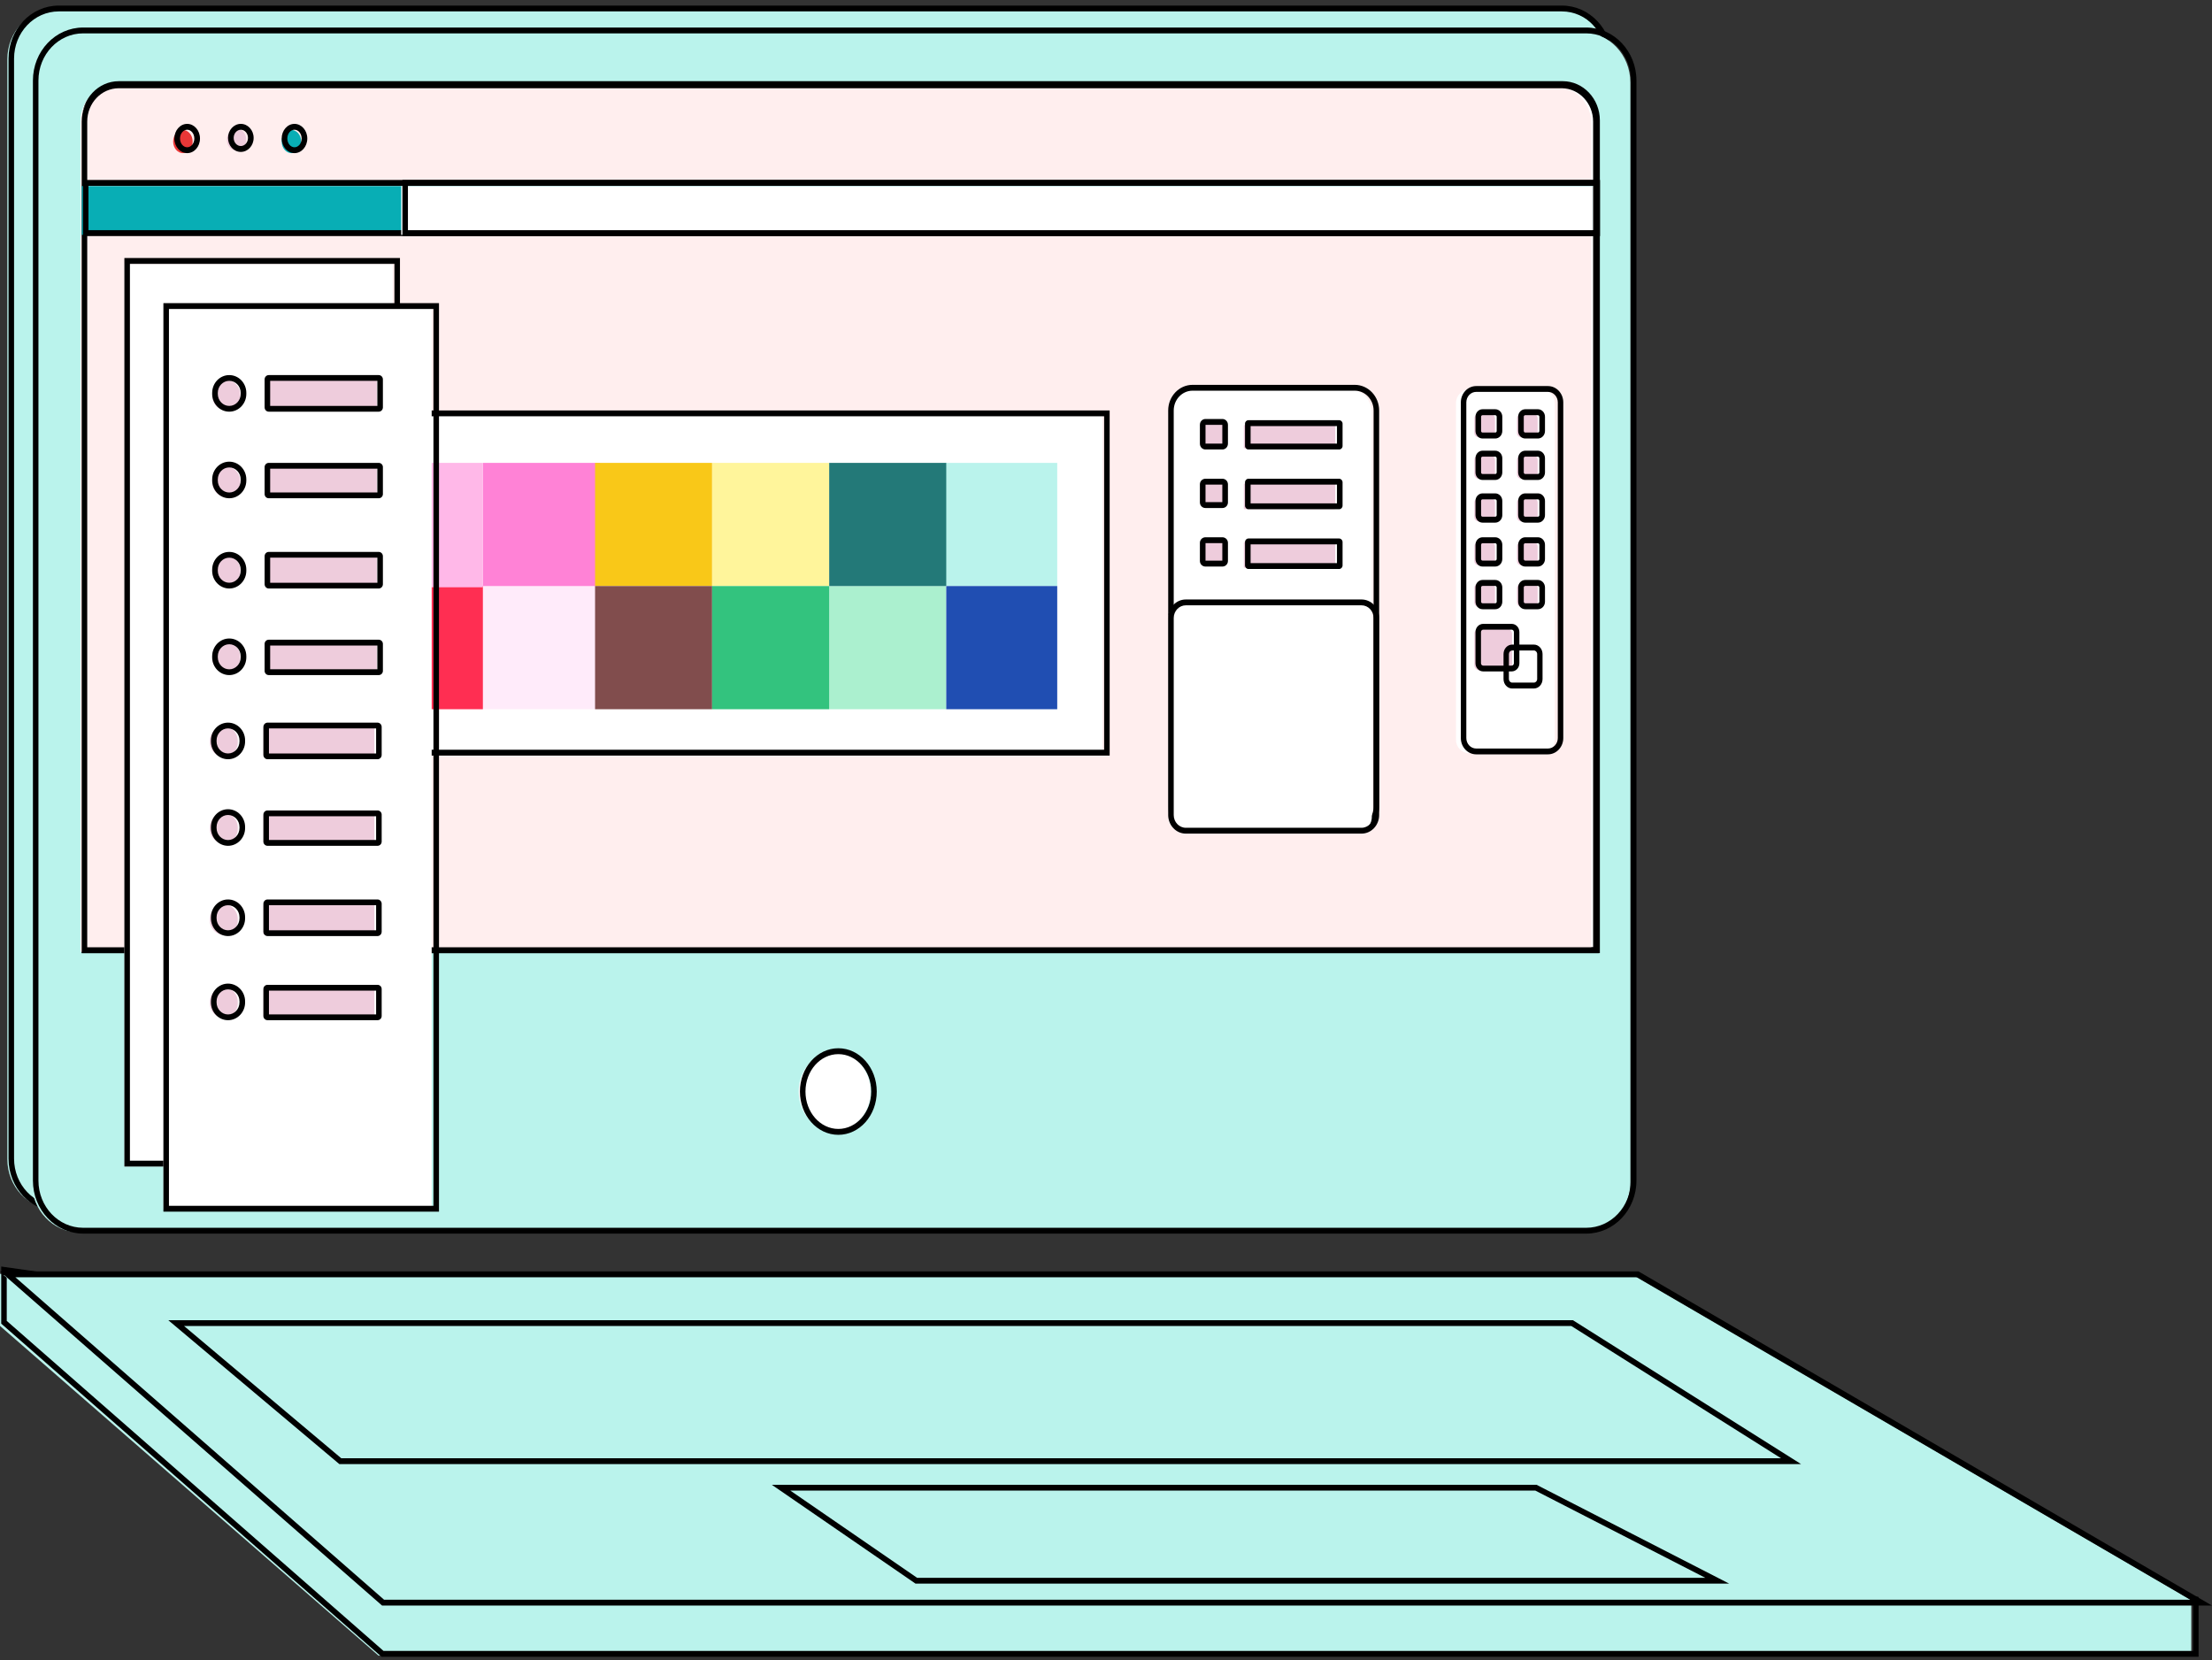 <svg width="497" height="373" viewBox="0 0 497 373" fill="none" xmlns="http://www.w3.org/2000/svg">
<rect x="0" y="0" width="497" height="373" fill="#333333" stroke="none"/>
<g clip-path="url(#clip0_3:531)">
<path d="M350.168 271.672H12.307C6.418 271.672 1.644 266.634 1.644 260.42V13.328C1.644 7.114 6.418 2.076 12.307 2.076H350.168C356.059 2.076 360.832 7.114 360.832 13.328V260.42C360.832 266.634 356.059 271.672 350.168 271.672Z" fill="#BAF3EC"/>
<path fill-rule="evenodd" clip-rule="evenodd" d="M13.198 1.254H350.922C357.152 1.254 362.202 6.586 362.202 13.164V260.31C362.202 266.888 357.152 272.22 350.922 272.22H13.198C6.968 272.22 1.918 266.888 1.918 260.31V13.164C1.918 6.586 6.968 1.254 13.198 1.254ZM350.922 2.564H13.198C7.653 2.564 3.159 7.31 3.159 13.164V260.31C3.159 266.165 7.653 270.911 13.198 270.911H350.922C356.467 270.911 360.961 266.165 360.961 260.31V13.164C360.961 7.309 356.467 2.564 350.922 2.564Z" fill="black"/>
<path d="M355.648 276.878H17.787C11.898 276.878 7.124 271.839 7.124 265.625V18.534C7.124 12.319 11.898 7.281 17.787 7.281H355.648C361.539 7.281 366.312 12.319 366.312 18.534V265.625C366.312 271.839 361.539 276.878 355.648 276.878Z" fill="#BAF3EC"/>
<path fill-rule="evenodd" clip-rule="evenodd" d="M18.677 6.185H356.402C362.632 6.185 367.681 11.517 367.681 18.096V265.242C367.681 271.82 362.632 277.152 356.402 277.152H18.677C12.447 277.152 7.397 271.82 7.397 265.242V18.096C7.397 11.518 12.447 6.185 18.677 6.185ZM356.402 7.496H18.677C13.133 7.496 8.638 12.242 8.638 18.096V265.242C8.638 271.097 13.133 275.842 18.677 275.842H356.402C361.947 275.842 366.44 271.097 366.44 265.242V18.096C366.44 12.241 361.947 7.496 356.402 7.496Z" fill="black"/>
<path d="M195.622 245.233C195.622 250.187 191.969 254.137 187.539 254.137C183.11 254.137 179.457 250.187 179.457 245.233C179.457 240.279 183.11 236.329 187.539 236.329C191.969 236.329 195.622 240.279 195.622 245.233Z" fill="white"/>
<path fill-rule="evenodd" clip-rule="evenodd" d="M179.731 245.233C179.731 239.859 183.598 235.507 188.361 235.507C193.125 235.507 196.992 239.858 196.992 245.233C196.992 250.609 193.125 254.959 188.361 254.959C183.598 254.959 179.731 250.609 179.731 245.233ZM195.748 245.233C195.748 240.573 192.422 236.83 188.361 236.83C184.301 236.83 180.975 240.573 180.975 245.233C180.975 249.893 184.301 253.636 188.361 253.636C192.422 253.636 195.748 249.893 195.748 245.233Z" fill="black"/>
<path d="M358.092 27.215V213.588H18.083V27.215C18.083 22.712 21.54 19.062 25.805 19.062H350.371C354.637 19.062 358.092 22.712 358.092 27.215Z" fill="white"/>
<path fill-rule="evenodd" clip-rule="evenodd" d="M26.697 18.241H351.122C355.73 18.241 359.462 22.184 359.462 27.051V214.136H18.357V27.051C18.357 22.185 22.091 18.241 26.697 18.241ZM351.24 19.553L351.122 19.552H26.697C22.776 19.552 19.598 22.909 19.598 27.051L19.598 212.825H358.221V27.051C358.221 22.95 355.106 19.619 351.24 19.553Z" fill="black"/>
<path d="M0 297.895V286.193L199.493 314.334L492.342 359.803V371.949H85.028L0 297.895Z" fill="#BAF3EC"/>
<path fill-rule="evenodd" clip-rule="evenodd" d="M0.274 297.38V284.549L200.531 312.958L493.986 358.781V372.223H85.721L0.274 297.38ZM200.358 314.26L1.516 286.053V296.761L86.168 370.908H492.742V359.916L200.358 314.26Z" fill="black"/>
<path d="M366.901 286.467H0.822L85.126 360.168H493.438L366.901 286.467Z" fill="#BAF3EC"/>
<path fill-rule="evenodd" clip-rule="evenodd" d="M0 285.645H368.15L497 360.716H85.846L0 285.645ZM492.181 359.406L367.829 286.955H3.445L86.294 359.406H492.181Z" fill="black"/>
<path d="M352.782 297.7H39.453L76.296 328.66H401.929L352.782 297.7Z" fill="#BAF3EC"/>
<path fill-rule="evenodd" clip-rule="evenodd" d="M37.809 296.604H353.399L404.669 328.934H76.245L37.809 296.604ZM400.175 327.627L353.054 297.911H41.355L76.68 327.627H400.175Z" fill="black"/>
<path d="M343.708 334.414H174.251L204.601 355.51H384.394L343.708 334.414Z" fill="#BAF3EC"/>
<path fill-rule="evenodd" clip-rule="evenodd" d="M173.429 333.592H345.253L388.504 355.784H205.692L173.429 333.592ZM383.161 354.488L344.966 334.888H177.572L206.064 354.488H383.161Z" fill="black"/>
<path d="M357.544 27.751V213.862H18.083V27.751C18.083 23.255 21.535 19.61 25.793 19.61H349.832C354.092 19.61 357.544 23.255 357.544 27.751Z" fill="#FFEEEE"/>
<path fill-rule="evenodd" clip-rule="evenodd" d="M26.69 18.515H350.853C355.456 18.515 359.188 22.453 359.188 27.313V214.136H18.357V27.313C18.357 22.453 22.088 18.515 26.69 18.515ZM350.969 19.826L350.853 19.825H26.69C22.773 19.825 19.598 23.177 19.598 27.313V212.826H357.947V27.313C357.947 23.219 354.834 19.892 350.969 19.826Z" fill="black"/>
<path d="M247.678 93.311H89.865V169.478H247.678V93.311Z" fill="white"/>
<path fill-rule="evenodd" clip-rule="evenodd" d="M90.414 92.215H249.322V169.752H90.414V92.215ZM248.081 168.443V93.524H91.655V168.443H248.081Z" fill="black"/>
<path d="M133.976 131.668H107.674V159.34H133.976V131.668Z" fill="#FFEBFA"/>
<path d="M134.798 103.996H108.496V131.668H134.798V103.996Z" fill="#FF82D6"/>
<path d="M160.004 103.996H133.702V131.668H160.004V103.996Z" fill="#F9C818"/>
<path d="M186.306 103.996H160.004V131.668H186.306V103.996Z" fill="#FFF59B"/>
<path d="M108.496 131.668H82.468V159.34H108.496V131.668Z" fill="#FF2E52"/>
<path d="M108.496 103.996H82.468V131.942H108.496V103.996Z" fill="#FFB8E8"/>
<path d="M160.004 131.668H133.702V159.34H160.004V131.668Z" fill="#814D4D"/>
<path d="M212.608 131.668H186.306V159.34H212.608V131.668Z" fill="#ABF0CF"/>
<path d="M237.541 103.996H211.239V131.668H237.541V103.996Z" fill="#BAF3EC"/>
<path d="M237.541 131.668H212.609V159.34H237.541V131.668Z" fill="#204EB2"/>
<path d="M212.608 103.996H186.306V131.668H212.608V103.996Z" fill="#237978"/>
<path d="M186.306 131.668H160.004V159.34H186.306V131.668Z" fill="#33C37E"/>
<path d="M346.44 169.204H330.017C328.423 169.204 327.132 167.853 327.132 166.188V90.574C327.132 88.908 328.423 87.558 330.017 87.558H346.44C348.034 87.558 349.325 88.908 349.325 90.574V166.188C349.325 167.853 348.034 169.204 346.44 169.204Z" fill="white"/>
<path fill-rule="evenodd" clip-rule="evenodd" d="M331.675 86.736H347.796C349.7 86.736 351.243 88.374 351.243 90.398V165.816C351.243 167.839 349.7 169.478 347.796 169.478H331.675C329.771 169.478 328.228 167.839 328.228 165.816V90.398C328.228 88.374 329.771 86.736 331.675 86.736ZM347.796 88.043H331.675C330.45 88.043 329.458 89.097 329.458 90.398V165.816C329.458 167.117 330.45 168.17 331.675 168.17H347.796C349.021 168.17 350.012 167.117 350.012 165.816V90.398C350.012 89.097 349.021 88.043 347.796 88.043Z" fill="black"/>
<path d="M334.963 98.243H332.179C331.661 98.243 331.242 97.79 331.242 97.232V94.048C331.242 93.49 331.661 93.037 332.179 93.037H334.963C335.48 93.037 335.9 93.49 335.9 94.048V97.232C335.9 97.79 335.48 98.243 334.963 98.243Z" fill="#EECCDC"/>
<path fill-rule="evenodd" clip-rule="evenodd" d="M333.105 91.941H335.954C336.831 91.941 337.543 92.696 337.543 93.627V96.831C337.543 97.762 336.831 98.517 335.954 98.517H333.105C332.228 98.517 331.516 97.762 331.516 96.831V93.627C331.516 92.696 332.228 91.941 333.105 91.941ZM335.954 93.279H333.105C332.924 93.279 332.776 93.434 332.776 93.627V96.831C332.776 97.024 332.924 97.179 333.105 97.179H335.954C336.135 97.179 336.283 97.023 336.283 96.831V93.627C336.283 93.434 336.135 93.279 335.954 93.279Z" fill="black"/>
<path d="M344.552 98.243H341.768C341.253 98.243 340.831 97.79 340.831 97.232V94.048C340.831 93.49 341.25 93.037 341.768 93.037H344.552C345.07 93.037 345.489 93.49 345.489 94.048V97.232C345.489 97.79 345.07 98.243 344.552 98.243Z" fill="#EECCDC"/>
<path fill-rule="evenodd" clip-rule="evenodd" d="M342.694 91.941H345.544C346.42 91.941 347.133 92.696 347.133 93.627V96.831C347.133 97.762 346.42 98.517 345.544 98.517H342.694C341.82 98.517 341.105 97.761 341.105 96.831V93.627C341.105 92.696 341.818 91.941 342.694 91.941ZM345.544 93.279H342.694C342.514 93.279 342.366 93.434 342.366 93.627V96.831C342.366 97.022 342.516 97.179 342.694 97.179H345.544C345.725 97.179 345.873 97.023 345.873 96.831V93.627C345.873 93.434 345.725 93.279 345.544 93.279Z" fill="black"/>
<path d="M334.963 107.558H332.179C331.661 107.558 331.242 107.105 331.242 106.547V103.363C331.242 102.805 331.661 102.352 332.179 102.352H334.963C335.48 102.352 335.9 102.805 335.9 103.363V106.547C335.9 107.105 335.48 107.558 334.963 107.558Z" fill="#EECCDC"/>
<path fill-rule="evenodd" clip-rule="evenodd" d="M333.105 101.257H335.954C336.831 101.257 337.543 102.011 337.543 102.942V106.146C337.543 107.077 336.831 107.832 335.954 107.832H333.105C332.228 107.832 331.516 107.077 331.516 106.146V102.942C331.516 102.011 332.228 101.257 333.105 101.257ZM335.954 102.594H333.105C332.924 102.594 332.776 102.75 332.776 102.942V106.146C332.776 106.339 332.924 106.494 333.105 106.494H335.954C336.135 106.494 336.283 106.339 336.283 106.146V102.942C336.283 102.75 336.135 102.594 335.954 102.594Z" fill="black"/>
<path d="M344.552 107.558H341.768C341.253 107.558 340.831 107.105 340.831 106.547V103.363C340.831 102.805 341.253 102.352 341.768 102.352H344.552C345.07 102.352 345.489 102.805 345.489 103.363V106.547C345.489 107.105 345.07 107.558 344.552 107.558Z" fill="#EECCDC"/>
<path fill-rule="evenodd" clip-rule="evenodd" d="M342.694 101.257H345.544C346.42 101.257 347.133 102.011 347.133 102.942V106.146C347.133 107.077 346.42 107.832 345.544 107.832H342.694C341.82 107.832 341.105 107.076 341.105 106.146V102.942C341.105 102.012 341.82 101.257 342.694 101.257ZM345.544 102.594H342.694C342.516 102.594 342.366 102.751 342.366 102.942V106.146C342.366 106.337 342.516 106.494 342.694 106.494H345.544C345.725 106.494 345.873 106.339 345.873 106.146V102.942C345.873 102.75 345.725 102.594 345.544 102.594Z" fill="black"/>
<path d="M334.963 117.147H332.179C331.661 117.147 331.242 116.695 331.242 116.137V112.952C331.242 112.394 331.661 111.942 332.179 111.942H334.963C335.48 111.942 335.9 112.394 335.9 112.952V116.137C335.9 116.695 335.48 117.147 334.963 117.147Z" fill="#EECCDC"/>
<path fill-rule="evenodd" clip-rule="evenodd" d="M333.105 110.846H335.954C336.831 110.846 337.543 111.601 337.543 112.531V115.736C337.543 116.667 336.831 117.421 335.954 117.421H333.105C332.228 117.421 331.516 116.667 331.516 115.736V112.531C331.516 111.601 332.228 110.846 333.105 110.846ZM335.954 112.183H333.105C332.924 112.183 332.776 112.339 332.776 112.531V115.736C332.776 115.928 332.924 116.084 333.105 116.084H335.954C336.135 116.084 336.283 115.928 336.283 115.736V112.531C336.283 112.339 336.135 112.183 335.954 112.183Z" fill="black"/>
<path d="M344.552 117.147H341.768C341.253 117.147 340.831 116.695 340.831 116.137V112.952C340.831 112.394 341.253 111.942 341.768 111.942H344.552C345.07 111.942 345.489 112.394 345.489 112.952V116.137C345.489 116.695 345.07 117.147 344.552 117.147Z" fill="#EECCDC"/>
<path fill-rule="evenodd" clip-rule="evenodd" d="M342.694 110.846H345.544C346.42 110.846 347.133 111.601 347.133 112.531V115.736C347.133 116.667 346.42 117.421 345.544 117.421H342.694C341.82 117.421 341.105 116.666 341.105 115.736V112.531C341.105 111.601 341.82 110.846 342.694 110.846ZM345.544 112.183H342.694C342.516 112.183 342.366 112.341 342.366 112.531V115.736C342.366 115.927 342.516 116.084 342.694 116.084H345.544C345.725 116.084 345.873 115.928 345.873 115.736V112.531C345.873 112.339 345.725 112.183 345.544 112.183Z" fill="black"/>
<path d="M334.963 127.011H332.179C331.661 127.011 331.242 126.558 331.242 126V122.815C331.242 122.258 331.661 121.805 332.179 121.805H334.963C335.48 121.805 335.9 122.258 335.9 122.815V126C335.9 126.558 335.48 127.011 334.963 127.011Z" fill="#EECCDC"/>
<path fill-rule="evenodd" clip-rule="evenodd" d="M333.105 120.709H335.954C336.831 120.709 337.543 121.464 337.543 122.395V125.599C337.543 126.53 336.831 127.285 335.954 127.285H333.105C332.228 127.285 331.516 126.53 331.516 125.599V122.395C331.516 121.464 332.228 120.709 333.105 120.709ZM335.954 122.047H333.105C332.924 122.047 332.776 122.202 332.776 122.395V125.599C332.776 125.791 332.924 125.947 333.105 125.947H335.954C336.135 125.947 336.283 125.791 336.283 125.599V122.395C336.283 122.202 336.135 122.047 335.954 122.047Z" fill="black"/>
<path d="M344.552 127.011H341.768C341.25 127.011 340.831 126.558 340.831 126V122.815C340.831 122.258 341.25 121.805 341.768 121.805H344.552C345.07 121.805 345.489 122.258 345.489 122.815V126C345.489 126.558 345.07 127.011 344.552 127.011Z" fill="#EECCDC"/>
<path fill-rule="evenodd" clip-rule="evenodd" d="M342.694 120.709H345.544C346.42 120.709 347.133 121.464 347.133 122.395V125.599C347.133 126.53 346.42 127.285 345.544 127.285H342.694C341.818 127.285 341.105 126.53 341.105 125.599V122.395C341.105 121.464 341.818 120.709 342.694 120.709ZM345.544 122.047H342.694C342.514 122.047 342.366 122.202 342.366 122.395V125.599C342.366 125.791 342.514 125.947 342.694 125.947H345.544C345.725 125.947 345.873 125.791 345.873 125.599V122.395C345.873 122.202 345.725 122.047 345.544 122.047Z" fill="black"/>
<path d="M334.963 136.326H332.179C331.661 136.326 331.242 135.874 331.242 135.316V132.131C331.242 131.573 331.661 131.12 332.179 131.12H334.963C335.48 131.12 335.9 131.573 335.9 132.131V135.316C335.9 135.874 335.48 136.326 334.963 136.326Z" fill="#EECCDC"/>
<path fill-rule="evenodd" clip-rule="evenodd" d="M333.105 130.298H335.954C336.831 130.298 337.543 131.053 337.543 131.984V135.188C337.543 136.119 336.831 136.874 335.954 136.874H333.105C332.228 136.874 331.516 136.119 331.516 135.188V131.984C331.516 131.053 332.228 130.298 333.105 130.298ZM335.954 131.636H333.105C332.924 131.636 332.776 131.792 332.776 131.984V135.188C332.776 135.381 332.924 135.536 333.105 135.536H335.954C336.135 135.536 336.283 135.381 336.283 135.188V131.984C336.283 131.792 336.135 131.636 335.954 131.636Z" fill="black"/>
<path d="M344.552 136.326H341.768C341.253 136.326 340.831 135.874 340.831 135.316V132.131C340.831 131.573 341.25 131.12 341.768 131.12H344.552C345.07 131.12 345.489 131.573 345.489 132.131V135.316C345.489 135.874 345.07 136.326 344.552 136.326Z" fill="#EECCDC"/>
<path fill-rule="evenodd" clip-rule="evenodd" d="M342.694 130.298H345.544C346.42 130.298 347.133 131.053 347.133 131.984V135.188C347.133 136.119 346.42 136.874 345.544 136.874H342.694C341.82 136.874 341.105 136.119 341.105 135.188V131.984C341.105 131.053 341.818 130.298 342.694 130.298ZM345.544 131.636H342.694C342.514 131.636 342.366 131.792 342.366 131.984V135.188C342.366 135.379 342.516 135.536 342.694 135.536H345.544C345.725 135.536 345.873 135.381 345.873 135.188V131.984C345.873 131.792 345.725 131.636 345.544 131.636Z" fill="black"/>
<path d="M338.631 150.573H332.346C331.735 150.573 331.242 150.049 331.242 149.401V142.429C331.242 141.782 331.735 141.258 332.346 141.258H338.631C339.242 141.258 339.735 141.782 339.735 142.429V149.401C339.735 150.049 339.242 150.573 338.631 150.573Z" fill="#EECCDC"/>
<path fill-rule="evenodd" clip-rule="evenodd" d="M333.256 140.162H339.639C340.601 140.162 341.379 140.981 341.379 141.992V149.016C341.379 150.028 340.601 150.847 339.639 150.847H333.256C332.294 150.847 331.516 150.028 331.516 149.016V141.992C331.516 140.981 332.294 140.162 333.256 140.162ZM339.639 141.463H333.256C332.976 141.463 332.752 141.699 332.752 141.992V149.016C332.752 149.309 332.976 149.546 333.256 149.546H339.639C339.919 149.546 340.144 149.309 340.144 149.016V141.992C340.144 141.699 339.919 141.463 339.639 141.463Z" fill="black"/>
<path fill-rule="evenodd" clip-rule="evenodd" d="M339.755 144.819H344.648C345.716 144.819 346.585 145.771 346.585 146.945V152.558C346.585 153.731 345.716 154.683 344.648 154.683H339.755C338.686 154.683 337.818 153.731 337.818 152.558V146.945C337.818 145.771 338.686 144.819 339.755 144.819ZM344.648 146.144H339.755C339.352 146.144 339.026 146.503 339.026 146.945V152.558C339.026 152.999 339.352 153.358 339.755 153.358H344.648C345.051 153.358 345.377 152.999 345.377 152.558V146.945C345.377 146.503 345.051 146.144 344.648 146.144Z" fill="black"/>
<path d="M357.818 41.803V52.762H18.357V41.803H357.818Z" fill="#08AEB5"/>
<path fill-rule="evenodd" clip-rule="evenodd" d="M18.631 40.433H359.462V53.036H18.631V40.433ZM358.221 51.713V41.756H19.872V51.713H358.221Z" fill="black"/>
<path d="M357.818 41.803V52.762H90.139V41.803H357.818Z" fill="white"/>
<path fill-rule="evenodd" clip-rule="evenodd" d="M90.414 40.433H359.462V53.036H90.414V40.433ZM358.221 51.713V41.756H91.655V51.713H358.221Z" fill="black"/>
<path d="M43.289 31.803C43.289 33.3 42.253 34.405 41.097 34.405C39.941 34.405 38.905 33.3 38.905 31.803C38.905 30.305 39.941 29.2 41.097 29.2C42.253 29.2 43.289 30.305 43.289 31.803Z" fill="#E93737"/>
<path fill-rule="evenodd" clip-rule="evenodd" d="M39.179 31.118C39.179 29.296 40.472 27.83 42.056 27.83C43.64 27.83 44.933 29.296 44.933 31.118C44.933 32.939 43.64 34.405 42.056 34.405C40.472 34.405 39.179 32.939 39.179 31.118ZM43.664 31.118C43.664 30 42.913 29.148 42.056 29.148C41.199 29.148 40.448 30 40.448 31.118C40.448 32.236 41.199 33.087 42.056 33.087C42.913 33.087 43.664 32.236 43.664 31.118Z" fill="black"/>
<path d="M55.344 31.392C55.344 32.784 54.334 33.857 53.152 33.857C51.97 33.857 50.96 32.784 50.96 31.392C50.96 29.999 51.97 28.926 53.152 28.926C54.334 28.926 55.344 29.999 55.344 31.392Z" fill="#EECCDC"/>
<path fill-rule="evenodd" clip-rule="evenodd" d="M51.234 30.981C51.234 29.238 52.525 27.83 54.111 27.83C55.697 27.83 56.988 29.238 56.988 30.981C56.988 32.723 55.697 34.131 54.111 34.131C52.525 34.131 51.234 32.723 51.234 30.981ZM55.719 30.981C55.719 29.956 54.983 29.153 54.111 29.153C53.239 29.153 52.503 29.956 52.503 30.981C52.503 32.006 53.239 32.808 54.111 32.808C54.983 32.808 55.719 32.006 55.719 30.981Z" fill="black"/>
<path d="M67.673 31.803C67.673 33.3 66.637 34.405 65.481 34.405C64.325 34.405 63.289 33.3 63.289 31.803C63.289 30.305 64.325 29.2 65.481 29.2C66.637 29.2 67.673 30.305 67.673 31.803Z" fill="#08AEB5"/>
<path fill-rule="evenodd" clip-rule="evenodd" d="M63.289 31.118C63.289 29.297 64.582 27.83 66.166 27.83C67.75 27.83 69.043 29.297 69.043 31.118C69.043 32.939 67.75 34.405 66.166 34.405C64.582 34.405 63.289 32.939 63.289 31.118ZM67.774 31.118C67.774 30 67.023 29.148 66.166 29.148C65.309 29.148 64.558 30 64.558 31.118C64.558 32.236 65.309 33.087 66.166 33.087C67.023 33.087 67.774 32.236 67.774 31.118Z" fill="black"/>
<path d="M88.222 59.338V262.083H27.946V59.338H88.222Z" fill="white"/>
<path fill-rule="evenodd" clip-rule="evenodd" d="M27.946 57.968H89.866V262.083H27.946V57.968ZM88.621 260.771V59.279H29.19V260.771H88.621Z" fill="black"/>
<path d="M75.592 82.9H51.261C51.099 82.9 50.96 82.762 50.96 82.579V76.371C50.96 76.188 51.099 76.05 51.261 76.05H75.592C75.753 76.05 75.892 76.189 75.892 76.371V82.579C75.892 82.761 75.753 82.9 75.592 82.9Z" fill="#EECCDC"/>
<path fill-rule="evenodd" clip-rule="evenodd" d="M51.889 74.954H76.608C77.119 74.954 77.536 75.388 77.536 75.925V82.203C77.536 82.74 77.119 83.174 76.608 83.174H51.889C51.377 83.174 50.96 82.741 50.96 82.203V75.925C50.96 75.387 51.377 74.954 51.889 74.954ZM76.287 81.881V76.247H52.209V81.881H76.287Z" fill="black"/>
<path d="M41.782 82.9C40.051 82.9 38.631 81.427 38.631 79.59V79.36C38.631 77.523 40.051 76.05 41.782 76.05C43.513 76.05 44.933 77.523 44.933 79.36V79.59C44.933 81.427 43.513 82.9 41.782 82.9Z" fill="#EECCDC"/>
<path fill-rule="evenodd" clip-rule="evenodd" d="M38.905 78.948C38.905 76.742 40.623 74.954 42.741 74.954C44.859 74.954 46.577 76.742 46.577 78.948V79.18C46.577 81.387 44.859 83.174 42.741 83.174C40.623 83.174 38.905 81.387 38.905 79.18V78.948ZM45.315 78.948C45.315 77.451 44.158 76.247 42.741 76.247C41.324 76.247 40.167 77.451 40.167 78.948V79.18C40.167 80.677 41.324 81.881 42.741 81.881C44.158 81.881 45.315 80.677 45.315 79.18V78.948Z" fill="black"/>
<path d="M75.592 101.804H51.261C51.074 101.804 50.96 101.657 50.96 101.522V95.511C50.96 95.377 51.074 95.229 51.261 95.229H75.592C75.779 95.229 75.892 95.377 75.892 95.511V101.522C75.892 101.657 75.779 101.804 75.592 101.804Z" fill="#EECCDC"/>
<path fill-rule="evenodd" clip-rule="evenodd" d="M51.889 94.133H76.608C77.125 94.133 77.536 94.558 77.536 95.071V101.14C77.536 101.654 77.125 102.078 76.608 102.078H51.889C51.371 102.078 50.96 101.654 50.96 101.14V95.071C50.96 94.558 51.371 94.133 51.889 94.133ZM76.287 100.772V95.439H52.209V100.772H76.287Z" fill="black"/>
<path d="M41.782 101.804C40.051 101.804 38.631 100.332 38.631 98.495V98.265C38.631 96.427 40.051 94.955 41.782 94.955C43.513 94.955 44.933 96.427 44.933 98.265V98.495C44.933 100.332 43.513 101.804 41.782 101.804Z" fill="#EECCDC"/>
<path fill-rule="evenodd" clip-rule="evenodd" d="M38.905 97.852C38.905 95.646 40.623 93.859 42.741 93.859C44.859 93.859 46.577 95.646 46.577 97.852V98.085C46.577 100.291 44.859 102.078 42.741 102.078C40.623 102.078 38.905 100.291 38.905 98.085V97.852ZM45.315 97.852C45.315 96.356 44.158 95.152 42.741 95.152C41.324 95.152 40.167 96.356 40.167 97.852V98.085C40.167 99.582 41.324 100.786 42.741 100.786C44.158 100.786 45.315 99.582 45.315 98.085V97.852Z" fill="black"/>
<path d="M75.592 122.079H51.261C51.099 122.079 50.96 121.941 50.96 121.758V115.55C50.96 115.368 51.099 115.23 51.261 115.23H75.592C75.753 115.23 75.892 115.368 75.892 115.55V121.758C75.892 121.941 75.753 122.079 75.592 122.079Z" fill="#EECCDC"/>
<path fill-rule="evenodd" clip-rule="evenodd" d="M51.889 114.134H76.608C77.119 114.134 77.536 114.567 77.536 115.104V121.383C77.536 121.919 77.119 122.353 76.608 122.353H51.889C51.377 122.353 50.96 121.92 50.96 121.383V115.104C50.96 114.567 51.377 114.134 51.889 114.134ZM76.287 121.06V115.426H52.209V121.06H76.287Z" fill="black"/>
<path d="M41.782 122.079C40.051 122.079 38.631 120.607 38.631 118.769V118.539C38.631 116.702 40.051 115.23 41.782 115.23C43.513 115.23 44.933 116.702 44.933 118.539V118.769C44.933 120.607 43.513 122.079 41.782 122.079Z" fill="#EECCDC"/>
<path fill-rule="evenodd" clip-rule="evenodd" d="M38.905 118.127C38.905 115.921 40.623 114.134 42.741 114.134C44.859 114.134 46.577 115.921 46.577 118.127V118.359C46.577 120.566 44.859 122.353 42.741 122.353C40.623 122.353 38.905 120.566 38.905 118.359V118.127ZM45.315 118.127C45.315 116.63 44.158 115.426 42.741 115.426C41.324 115.426 40.167 116.63 40.167 118.127V118.359C40.167 119.856 41.324 121.06 42.741 121.06C44.158 121.06 45.315 119.856 45.315 118.359V118.127Z" fill="black"/>
<path d="M75.592 141.532H51.261C51.074 141.532 50.96 141.384 50.96 141.249V135.238C50.96 135.104 51.074 134.956 51.261 134.956H75.592C75.779 134.956 75.892 135.104 75.892 135.238V141.249C75.892 141.384 75.779 141.532 75.592 141.532Z" fill="#EECCDC"/>
<path fill-rule="evenodd" clip-rule="evenodd" d="M51.889 133.86H76.608C77.125 133.86 77.536 134.285 77.536 134.798V140.867C77.536 141.381 77.125 141.806 76.608 141.806H51.889C51.371 141.806 50.96 141.381 50.96 140.867V134.798C50.96 134.285 51.371 133.86 51.889 133.86ZM76.287 140.499V135.167H52.209V140.499H76.287Z" fill="black"/>
<path d="M41.782 141.532C40.051 141.532 38.631 140.059 38.631 138.222V137.992C38.631 136.154 40.051 134.682 41.782 134.682C43.513 134.682 44.933 136.154 44.933 137.992V138.222C44.933 140.059 43.513 141.532 41.782 141.532Z" fill="#EECCDC"/>
<path fill-rule="evenodd" clip-rule="evenodd" d="M38.905 137.579C38.905 135.373 40.623 133.586 42.741 133.586C44.859 133.586 46.577 135.373 46.577 137.579V137.812C46.577 140.018 44.859 141.806 42.741 141.806C40.623 141.806 38.905 140.018 38.905 137.812V137.579ZM45.315 137.579C45.315 136.083 44.158 134.879 42.741 134.879C41.324 134.879 40.167 136.083 40.167 137.579V137.812C40.167 139.309 41.324 140.513 42.741 140.513C44.158 140.513 45.315 139.309 45.315 137.812V137.579Z" fill="black"/>
<path d="M75.044 160.436H50.713C50.552 160.436 50.412 160.298 50.412 160.116V153.907C50.412 153.725 50.551 153.587 50.713 153.587H75.044C75.205 153.587 75.344 153.725 75.344 153.907V160.116C75.344 160.298 75.205 160.436 75.044 160.436Z" fill="#EECCDC"/>
<path fill-rule="evenodd" clip-rule="evenodd" d="M51.616 152.491H76.333C76.845 152.491 77.262 152.924 77.262 153.461V159.74C77.262 160.277 76.845 160.71 76.333 160.71H51.616C51.104 160.71 50.686 160.277 50.686 159.74V153.461C50.686 152.924 51.103 152.491 51.616 152.491ZM76.014 159.418V153.783H51.935V159.418H76.014Z" fill="black"/>
<path d="M41.508 160.436C39.777 160.436 38.357 158.964 38.357 157.126V156.896C38.357 155.059 39.777 153.587 41.508 153.587C43.238 153.587 44.659 155.059 44.659 156.896V157.126C44.659 158.964 43.238 160.436 41.508 160.436Z" fill="#EECCDC"/>
<path fill-rule="evenodd" clip-rule="evenodd" d="M38.631 156.484C38.631 154.278 40.349 152.491 42.467 152.491C44.584 152.491 46.303 154.278 46.303 156.484V156.716C46.303 158.923 44.584 160.71 42.467 160.71C40.349 160.71 38.631 158.923 38.631 156.716V156.484ZM45.041 156.484C45.041 154.988 43.883 153.783 42.467 153.783C41.05 153.783 39.892 154.988 39.892 156.484V156.716C39.892 158.213 41.05 159.418 42.467 159.418C43.883 159.418 45.041 158.213 45.041 156.716V156.484Z" fill="black"/>
<path d="M75.044 179.889H50.713C50.526 179.889 50.412 179.741 50.412 179.607V173.595C50.412 173.462 50.526 173.313 50.713 173.313H75.044C75.231 173.313 75.344 173.461 75.344 173.595V179.607C75.344 179.741 75.231 179.889 75.044 179.889Z" fill="#EECCDC"/>
<path fill-rule="evenodd" clip-rule="evenodd" d="M51.616 172.217H76.333C76.851 172.217 77.262 172.642 77.262 173.155V179.225C77.262 179.738 76.851 180.163 76.333 180.163H51.616C51.097 180.163 50.686 179.738 50.686 179.225V173.155C50.686 172.642 51.097 172.217 51.616 172.217ZM76.014 178.856V173.524H51.935V178.856H76.014Z" fill="black"/>
<path d="M41.508 179.889C39.777 179.889 38.357 178.416 38.357 176.579V176.349C38.357 174.512 39.777 173.039 41.508 173.039C43.238 173.039 44.659 174.512 44.659 176.349V176.579C44.659 178.416 43.238 179.889 41.508 179.889Z" fill="#EECCDC"/>
<path fill-rule="evenodd" clip-rule="evenodd" d="M38.631 175.937C38.631 173.731 40.349 171.943 42.467 171.943C44.584 171.943 46.303 173.731 46.303 175.937V176.17C46.303 178.376 44.584 180.163 42.467 180.163C40.349 180.163 38.631 178.376 38.631 176.17V175.937ZM45.041 175.937C45.041 174.44 43.883 173.236 42.467 173.236C41.05 173.236 39.892 174.44 39.892 175.937V176.17C39.892 177.666 41.05 178.87 42.467 178.87C43.883 178.87 45.041 177.666 45.041 176.17V175.937Z" fill="black"/>
<path d="M75.044 199.889H50.713C50.552 199.889 50.412 199.751 50.412 199.569V193.36C50.412 193.178 50.551 193.04 50.713 193.04H75.044C75.205 193.04 75.344 193.178 75.344 193.36V199.569C75.344 199.751 75.205 199.889 75.044 199.889Z" fill="#EECCDC"/>
<path fill-rule="evenodd" clip-rule="evenodd" d="M51.616 191.944H76.333C76.845 191.944 77.262 192.377 77.262 192.914V199.193C77.262 199.73 76.845 200.163 76.333 200.163H51.616C51.103 200.163 50.686 199.73 50.686 199.193V192.914C50.686 192.377 51.103 191.944 51.616 191.944ZM76.014 198.87V193.236H51.935V198.87H76.014Z" fill="black"/>
<path d="M41.508 199.889C39.777 199.889 38.357 198.417 38.357 196.579V196.35C38.357 194.512 39.777 193.04 41.508 193.04C43.238 193.04 44.659 194.513 44.659 196.35V196.579C44.659 198.417 43.238 199.889 41.508 199.889Z" fill="#EECCDC"/>
<path fill-rule="evenodd" clip-rule="evenodd" d="M38.631 195.937C38.631 193.731 40.349 191.944 42.467 191.944C44.584 191.944 46.303 193.731 46.303 195.937V196.17C46.303 198.376 44.584 200.163 42.467 200.163C40.349 200.163 38.631 198.376 38.631 196.17V195.937ZM45.041 195.937C45.041 194.441 43.883 193.237 42.467 193.237C41.05 193.237 39.892 194.441 39.892 195.937V196.17C39.892 197.667 41.05 198.871 42.467 198.871C43.883 198.871 45.041 197.666 45.041 196.17V195.937Z" fill="black"/>
<path d="M75.044 219.068H50.713C50.526 219.068 50.412 218.92 50.412 218.786V212.775C50.412 212.641 50.526 212.492 50.713 212.492H75.044C75.231 212.492 75.344 212.641 75.344 212.775V218.786C75.344 218.92 75.231 219.068 75.044 219.068Z" fill="#EECCDC"/>
<path fill-rule="evenodd" clip-rule="evenodd" d="M51.616 211.397H76.333C76.851 211.397 77.262 211.821 77.262 212.335V218.404C77.262 218.917 76.851 219.342 76.333 219.342H51.616C51.097 219.342 50.686 218.917 50.686 218.404V212.335C50.686 211.821 51.097 211.397 51.616 211.397ZM76.014 218.035V212.703H51.935V218.035H76.014Z" fill="black"/>
<path d="M41.508 219.068C39.777 219.068 38.357 217.596 38.357 215.758V215.528C38.357 213.691 39.777 212.218 41.508 212.218C43.238 212.218 44.659 213.691 44.659 215.528V215.758C44.659 217.596 43.238 219.068 41.508 219.068Z" fill="#EECCDC"/>
<path fill-rule="evenodd" clip-rule="evenodd" d="M38.631 215.116C38.631 212.91 40.349 211.123 42.467 211.123C44.584 211.123 46.303 212.91 46.303 215.116V215.349C46.303 217.555 44.584 219.342 42.467 219.342C40.349 219.342 38.631 217.555 38.631 215.349V215.116ZM45.041 215.116C45.041 213.62 43.883 212.415 42.467 212.415C41.05 212.415 39.892 213.619 39.892 215.116V215.349C39.892 216.845 41.05 218.049 42.467 218.049C43.883 218.049 45.041 216.845 45.041 215.349V215.116Z" fill="black"/>
<path d="M96.989 68.927V271.672H36.713V68.927H96.989Z" fill="white"/>
<path fill-rule="evenodd" clip-rule="evenodd" d="M36.713 68.105H98.633V272.22H36.713V68.105ZM97.388 270.908V69.416H37.958V270.908H97.388Z" fill="black"/>
<path d="M84.36 92.215H60.028C59.867 92.215 59.728 92.077 59.728 91.895V85.686C59.728 85.504 59.867 85.366 60.028 85.366H84.36C84.52 85.366 84.66 85.504 84.66 85.686V91.895C84.66 92.077 84.52 92.215 84.36 92.215Z" fill="#EECCDC"/>
<path fill-rule="evenodd" clip-rule="evenodd" d="M60.382 84.27H85.1C85.612 84.27 86.03 84.703 86.03 85.24V91.519C86.03 92.056 85.612 92.489 85.1 92.489H60.382C59.87 92.489 59.454 92.056 59.454 91.519V85.24C59.454 84.703 59.87 84.27 60.382 84.27ZM84.781 91.197V85.562H60.702V91.197H84.781Z" fill="black"/>
<path d="M50.823 92.215C49.092 92.215 47.673 90.743 47.673 88.905V88.675C47.673 86.838 49.092 85.366 50.823 85.366C52.554 85.366 53.974 86.838 53.974 88.675V88.905C53.974 90.743 52.554 92.215 50.823 92.215Z" fill="#EECCDC"/>
<path fill-rule="evenodd" clip-rule="evenodd" d="M47.673 88.263C47.673 86.057 49.391 84.27 51.508 84.27C53.626 84.27 55.344 86.057 55.344 88.263V88.495C55.344 90.702 53.626 92.489 51.508 92.489C49.391 92.489 47.673 90.702 47.673 88.495V88.263ZM54.083 88.263C54.083 86.766 52.925 85.562 51.508 85.562C50.092 85.562 48.934 86.766 48.934 88.263V88.495C48.934 89.992 50.092 91.197 51.508 91.197C52.925 91.197 54.083 89.992 54.083 88.495V88.263Z" fill="black"/>
<path d="M84.36 111.668H60.028C59.841 111.668 59.728 111.52 59.728 111.385V105.374C59.728 105.24 59.841 105.092 60.028 105.092H84.36C84.546 105.092 84.66 105.24 84.66 105.374V111.385C84.66 111.52 84.546 111.668 84.36 111.668Z" fill="#EECCDC"/>
<path fill-rule="evenodd" clip-rule="evenodd" d="M60.382 103.996H85.1C85.618 103.996 86.03 104.421 86.03 104.934V111.003C86.03 111.517 85.618 111.942 85.1 111.942H60.382C59.864 111.942 59.454 111.517 59.454 111.003V104.934C59.454 104.421 59.864 103.996 60.382 103.996ZM84.781 110.635V105.302H60.702V110.635H84.781Z" fill="black"/>
<path d="M50.823 111.668C49.092 111.668 47.673 110.195 47.673 108.358V108.128C47.673 106.291 49.092 104.818 50.823 104.818C52.554 104.818 53.974 106.291 53.974 108.128V108.358C53.974 110.195 52.554 111.668 50.823 111.668Z" fill="#EECCDC"/>
<path fill-rule="evenodd" clip-rule="evenodd" d="M47.673 107.716C47.673 105.51 49.391 103.722 51.508 103.722C53.626 103.722 55.344 105.51 55.344 107.716V107.948C55.344 110.155 53.626 111.942 51.508 111.942C49.391 111.942 47.673 110.155 47.673 107.948V107.716ZM54.083 107.716C54.083 106.219 52.925 105.015 51.508 105.015C50.092 105.015 48.934 106.219 48.934 107.716V107.948C48.934 109.445 50.092 110.649 51.508 110.649C52.925 110.649 54.083 109.445 54.083 107.948V107.716Z" fill="black"/>
<path d="M84.36 131.668H60.028C59.867 131.668 59.728 131.53 59.728 131.348V125.139C59.728 124.957 59.867 124.819 60.028 124.819H84.36C84.52 124.819 84.66 124.957 84.66 125.139V131.348C84.66 131.53 84.52 131.668 84.36 131.668Z" fill="#EECCDC"/>
<path fill-rule="evenodd" clip-rule="evenodd" d="M60.382 123.997H85.1C85.612 123.997 86.03 124.43 86.03 124.967V131.246C86.03 131.783 85.612 132.216 85.1 132.216H60.382C59.87 132.216 59.454 131.783 59.454 131.246V124.967C59.454 124.43 59.87 123.997 60.382 123.997ZM84.781 130.924V125.29H60.702V130.924H84.781Z" fill="black"/>
<path d="M50.823 131.668C49.092 131.668 47.673 130.196 47.673 128.358V128.129C47.673 126.291 49.092 124.819 50.823 124.819C52.554 124.819 53.974 126.291 53.974 128.129V128.358C53.974 130.196 52.554 131.668 50.823 131.668Z" fill="#EECCDC"/>
<path fill-rule="evenodd" clip-rule="evenodd" d="M47.673 127.99C47.673 125.784 49.391 123.997 51.508 123.997C53.626 123.997 55.344 125.784 55.344 127.99V128.222C55.344 130.429 53.626 132.216 51.508 132.216C49.391 132.216 47.673 130.429 47.673 128.222V127.99ZM54.083 127.99C54.083 126.494 52.925 125.29 51.508 125.29C50.092 125.29 48.934 126.494 48.934 127.99V128.222C48.934 129.72 50.092 130.924 51.508 130.924C52.925 130.924 54.083 129.72 54.083 128.222V127.99Z" fill="black"/>
<path d="M84.36 151.395H60.028C59.841 151.395 59.728 151.247 59.728 151.112V145.101C59.728 144.967 59.841 144.819 60.028 144.819H84.36C84.546 144.819 84.66 144.968 84.66 145.101V151.112C84.66 151.247 84.546 151.395 84.36 151.395Z" fill="#EECCDC"/>
<path fill-rule="evenodd" clip-rule="evenodd" d="M60.382 143.723H85.1C85.618 143.723 86.03 144.148 86.03 144.661V150.731C86.03 151.244 85.618 151.669 85.1 151.669H60.382C59.864 151.669 59.454 151.244 59.454 150.731V144.661C59.454 144.148 59.864 143.723 60.382 143.723ZM84.781 150.362V145.03H60.702V150.362H84.781Z" fill="black"/>
<path d="M50.823 151.121C49.092 151.121 47.673 149.649 47.673 147.811V147.581C47.673 145.744 49.092 144.271 50.823 144.271C52.554 144.271 53.974 145.744 53.974 147.581V147.811C53.974 149.649 52.554 151.121 50.823 151.121Z" fill="#EECCDC"/>
<path fill-rule="evenodd" clip-rule="evenodd" d="M47.673 147.443C47.673 145.237 49.391 143.449 51.508 143.449C53.626 143.449 55.344 145.237 55.344 147.443V147.676C55.344 149.882 53.626 151.669 51.508 151.669C49.391 151.669 47.673 149.882 47.673 147.676V147.443ZM54.083 147.443C54.083 145.946 52.925 144.742 51.508 144.742C50.092 144.742 48.934 145.946 48.934 147.443V147.676C48.934 149.172 50.092 150.376 51.508 150.376C52.925 150.376 54.083 149.172 54.083 147.676V147.443Z" fill="black"/>
<path d="M83.812 170.026H59.48C59.319 170.026 59.18 169.887 59.18 169.705V163.496C59.18 163.314 59.319 163.176 59.48 163.176H83.812C83.973 163.176 84.112 163.314 84.112 163.496V169.705C84.112 169.887 83.972 170.026 83.812 170.026Z" fill="#EECCDC"/>
<path fill-rule="evenodd" clip-rule="evenodd" d="M60.109 162.354H84.826C85.339 162.354 85.756 162.787 85.756 163.324V169.603C85.756 170.14 85.338 170.574 84.826 170.574H60.109C59.597 170.574 59.18 170.14 59.18 169.603V163.324C59.18 162.788 59.597 162.354 60.109 162.354ZM84.507 169.281V163.647H60.428V169.281H84.507Z" fill="black"/>
<path d="M50.275 170.026C48.545 170.026 47.124 168.553 47.124 166.716V166.486C47.124 164.648 48.545 163.176 50.275 163.176C52.006 163.176 53.426 164.648 53.426 166.486V166.716C53.426 168.553 52.006 170.026 50.275 170.026Z" fill="#EECCDC"/>
<path fill-rule="evenodd" clip-rule="evenodd" d="M47.399 166.347C47.399 164.141 49.117 162.354 51.234 162.354C53.352 162.354 55.07 164.141 55.07 166.347V166.58C55.07 168.786 53.352 170.574 51.234 170.574C49.117 170.574 47.399 168.786 47.399 166.58V166.347ZM53.809 166.347C53.809 164.851 52.651 163.647 51.234 163.647C49.818 163.647 48.66 164.851 48.66 166.347V166.58C48.66 168.077 49.818 169.281 51.234 169.281C52.651 169.281 53.809 168.076 53.809 166.58V166.347Z" fill="black"/>
<path d="M83.812 189.478H59.48C59.293 189.478 59.18 189.33 59.18 189.196V183.184C59.18 183.051 59.293 182.903 59.48 182.903H83.812C83.999 182.903 84.112 183.051 84.112 183.184V189.196C84.112 189.33 83.999 189.478 83.812 189.478Z" fill="#EECCDC"/>
<path fill-rule="evenodd" clip-rule="evenodd" d="M60.109 182.081H84.826C85.344 182.081 85.756 182.505 85.756 183.019V189.088C85.756 189.601 85.345 190.026 84.826 190.026H60.109C59.591 190.026 59.18 189.601 59.18 189.088V183.019C59.18 182.505 59.591 182.081 60.109 182.081ZM84.507 188.719V183.387H60.428V188.719H84.507Z" fill="black"/>
<path d="M50.275 189.478C48.545 189.478 47.124 188.006 47.124 186.168V185.938C47.124 184.101 48.545 182.629 50.275 182.629C52.006 182.629 53.426 184.101 53.426 185.938V186.168C53.426 188.006 52.006 189.478 50.275 189.478Z" fill="#EECCDC"/>
<path fill-rule="evenodd" clip-rule="evenodd" d="M47.399 185.8C47.399 183.594 49.117 181.807 51.234 181.807C53.352 181.807 55.07 183.594 55.07 185.8V186.033C55.07 188.239 53.352 190.026 51.234 190.026C49.117 190.026 47.399 188.239 47.399 186.033V185.8ZM53.809 185.8C53.809 184.303 52.651 183.099 51.234 183.099C49.818 183.099 48.66 184.303 48.66 185.8V186.033C48.66 187.529 49.818 188.733 51.234 188.733C52.651 188.733 53.809 187.529 53.809 186.033V185.8Z" fill="black"/>
<path d="M83.812 210.027H59.48C59.319 210.027 59.18 209.889 59.18 209.706V203.497C59.18 203.315 59.319 203.177 59.48 203.177H83.812C83.973 203.177 84.112 203.315 84.112 203.497V209.706C84.112 209.889 83.972 210.027 83.812 210.027Z" fill="#EECCDC"/>
<path fill-rule="evenodd" clip-rule="evenodd" d="M60.109 202.081H84.826C85.339 202.081 85.756 202.515 85.756 203.051V209.33C85.756 209.867 85.338 210.301 84.826 210.301H60.109C59.597 210.301 59.18 209.867 59.18 209.33V203.051C59.18 202.515 59.597 202.081 60.109 202.081ZM84.507 209.008V203.374H60.428V209.008H84.507Z" fill="black"/>
<path d="M50.275 210.027C48.545 210.027 47.124 208.554 47.124 206.717V206.487C47.124 204.649 48.545 203.177 50.275 203.177C52.006 203.177 53.426 204.649 53.426 206.487V206.717C53.426 208.554 52.006 210.027 50.275 210.027Z" fill="#EECCDC"/>
<path fill-rule="evenodd" clip-rule="evenodd" d="M47.399 206.074C47.399 203.868 49.117 202.081 51.234 202.081C53.352 202.081 55.07 203.868 55.07 206.074V206.307C55.07 208.513 53.352 210.301 51.234 210.301C49.117 210.301 47.399 208.513 47.399 206.307V206.074ZM53.809 206.074C53.809 204.578 52.651 203.374 51.234 203.374C49.818 203.374 48.66 204.578 48.66 206.074V206.307C48.66 207.804 49.818 209.008 51.234 209.008C52.651 209.008 53.809 207.804 53.809 206.307V206.074Z" fill="black"/>
<path d="M83.812 228.657H59.48C59.293 228.657 59.18 228.509 59.18 228.375V222.363C59.18 222.23 59.293 222.082 59.48 222.082H83.812C83.999 222.082 84.112 222.23 84.112 222.363V228.375C84.112 228.509 83.999 228.657 83.812 228.657Z" fill="#EECCDC"/>
<path fill-rule="evenodd" clip-rule="evenodd" d="M60.109 221.26H84.826C85.344 221.26 85.756 221.684 85.756 222.198V228.267C85.756 228.781 85.345 229.205 84.826 229.205H60.109C59.591 229.205 59.18 228.781 59.18 228.267V222.198C59.18 221.685 59.591 221.26 60.109 221.26ZM84.507 227.899V222.566H60.428V227.899H84.507Z" fill="black"/>
<path d="M50.275 228.657C48.545 228.657 47.124 227.185 47.124 225.348V225.117C47.124 223.28 48.545 221.808 50.275 221.808C52.006 221.808 53.426 223.28 53.426 225.117V225.348C53.426 227.185 52.006 228.657 50.275 228.657Z" fill="#EECCDC"/>
<path fill-rule="evenodd" clip-rule="evenodd" d="M47.399 224.979C47.399 222.773 49.117 220.986 51.234 220.986C53.352 220.986 55.07 222.773 55.07 224.979V225.212C55.07 227.418 53.352 229.205 51.234 229.205C49.117 229.205 47.399 227.418 47.399 225.212V224.979ZM53.809 224.979C53.809 223.483 52.651 222.278 51.234 222.278C49.818 222.278 48.66 223.483 48.66 224.979V225.212C48.66 226.708 49.818 227.913 51.234 227.913C52.651 227.913 53.809 226.708 53.809 225.212V224.979Z" fill="black"/>
<path d="M303.416 186.738H267.285C264.627 186.738 262.473 184.45 262.473 181.629V92.667C262.473 89.846 264.627 87.558 267.285 87.558H303.416C306.074 87.558 308.228 89.846 308.228 92.667V181.629C308.228 184.45 306.074 186.738 303.416 186.738Z" fill="white"/>
<path fill-rule="evenodd" clip-rule="evenodd" d="M267.949 86.462H304.395C307.419 86.462 309.871 89.045 309.871 92.23V181.244C309.871 184.43 307.419 187.012 304.395 187.012H267.949C264.924 187.012 262.473 184.43 262.473 181.244V92.23C262.473 89.044 264.925 86.462 267.949 86.462ZM304.395 87.773H267.949C265.612 87.773 263.717 89.769 263.717 92.23V181.244C263.717 183.705 265.612 185.701 267.949 185.701H304.395C306.734 185.701 308.628 183.705 308.628 181.244V92.23C308.628 89.769 306.732 87.773 304.395 87.773Z" fill="black"/>
<path d="M304.915 187.012H265.784C263.955 187.012 262.473 185.431 262.473 183.483V139.034C262.473 137.085 263.955 135.504 265.784 135.504H304.915C306.745 135.504 308.228 137.085 308.228 139.034V183.483C308.228 185.431 306.745 187.012 304.915 187.012Z" fill="white"/>
<path fill-rule="evenodd" clip-rule="evenodd" d="M266.435 134.682H305.91C308.099 134.682 309.871 136.549 309.871 138.853V183.116C309.871 185.419 308.099 187.286 305.91 187.286H266.435C264.247 187.286 262.473 185.419 262.473 183.116V138.853C262.473 136.549 264.247 134.682 266.435 134.682ZM305.91 135.993H266.435C264.934 135.993 263.717 137.273 263.717 138.853V183.116C263.717 184.695 264.934 185.976 266.435 185.976H305.91C307.411 185.976 308.628 184.695 308.628 183.116V138.853C308.628 137.273 307.411 135.993 305.91 135.993Z" fill="black"/>
<path d="M299.871 100.709H279.597C279.501 100.709 279.46 100.635 279.46 100.592V95.619C279.46 95.577 279.501 95.503 279.597 95.503H299.871C299.967 95.503 300.008 95.577 300.008 95.619V100.592C300.008 100.635 299.967 100.709 299.871 100.709Z" fill="#EECCDC"/>
<path fill-rule="evenodd" clip-rule="evenodd" d="M280.501 94.407H300.885C301.318 94.407 301.652 94.764 301.652 95.183V100.206C301.652 100.626 301.318 100.983 300.885 100.983H280.501C280.068 100.983 279.734 100.626 279.734 100.206V95.183C279.734 94.764 280.068 94.407 280.501 94.407ZM300.397 99.664V95.725H280.989V99.664H300.397Z" fill="black"/>
<path d="M274.21 100.709H270.462C270.144 100.709 269.87 100.417 269.87 100.035V95.629C269.87 95.246 270.144 94.955 270.462 94.955H274.21C274.528 94.955 274.802 95.246 274.802 95.629V100.035C274.802 100.417 274.528 100.709 274.21 100.709Z" fill="#EECCDC"/>
<path fill-rule="evenodd" clip-rule="evenodd" d="M270.832 94.133H274.662C275.342 94.133 275.898 94.716 275.898 95.438V99.678C275.898 100.4 275.342 100.983 274.662 100.983H270.832C270.151 100.983 269.596 100.4 269.596 99.678V95.438C269.596 94.716 270.151 94.133 270.832 94.133ZM274.635 99.669V95.446H270.859V99.669H274.635Z" fill="black"/>
<path d="M299.871 114.408H279.597C279.525 114.408 279.46 114.343 279.46 114.249V108.812C279.46 108.719 279.525 108.654 279.597 108.654H299.871C299.942 108.654 300.008 108.719 300.008 108.812V114.249C300.008 114.343 299.942 114.408 299.871 114.408Z" fill="#EECCDC"/>
<path fill-rule="evenodd" clip-rule="evenodd" d="M280.501 107.558H300.885C301.307 107.558 301.652 107.918 301.652 108.367V113.599C301.652 114.048 301.307 114.408 300.885 114.408H280.501C280.079 114.408 279.734 114.048 279.734 113.599V108.367C279.734 107.918 280.079 107.558 280.501 107.558ZM300.397 113.094V108.871H280.989V113.094H300.397Z" fill="black"/>
<path d="M274.21 113.86H270.462C270.118 113.86 269.87 113.579 269.87 113.272V109.242C269.87 108.935 270.118 108.654 270.462 108.654H274.21C274.555 108.654 274.802 108.935 274.802 109.242V113.272C274.802 113.579 274.553 113.86 274.21 113.86Z" fill="#EECCDC"/>
<path fill-rule="evenodd" clip-rule="evenodd" d="M270.832 107.558H274.662C275.347 107.558 275.898 108.122 275.898 108.811V112.881C275.898 113.57 275.347 114.134 274.662 114.134H270.832C270.147 114.134 269.596 113.57 269.596 112.881V108.811C269.596 108.122 270.147 107.558 270.832 107.558ZM274.635 112.815V108.876H270.859V112.815H274.635Z" fill="black"/>
<path d="M299.871 127.559H279.597C279.525 127.559 279.46 127.493 279.46 127.4V121.963C279.46 121.871 279.525 121.805 279.597 121.805H299.871C299.942 121.805 300.008 121.871 300.008 121.963V127.4C300.008 127.493 299.942 127.559 299.871 127.559Z" fill="#EECCDC"/>
<path fill-rule="evenodd" clip-rule="evenodd" d="M280.501 120.983H300.885C301.307 120.983 301.652 121.343 301.652 121.792V127.024C301.652 127.473 301.307 127.833 300.885 127.833H280.501C280.079 127.833 279.734 127.472 279.734 127.024V121.792C279.734 121.344 280.079 120.983 280.501 120.983ZM300.397 126.519V122.296H280.989V126.519H300.397Z" fill="black"/>
<path d="M274.21 127.011H270.462C270.118 127.011 269.87 126.73 269.87 126.422V122.393C269.87 122.086 270.118 121.805 270.462 121.805H274.21C274.553 121.805 274.802 122.086 274.802 122.393V126.422C274.802 126.73 274.553 127.011 274.21 127.011Z" fill="#EECCDC"/>
<path fill-rule="evenodd" clip-rule="evenodd" d="M270.832 120.709H274.662C275.347 120.709 275.898 121.273 275.898 121.962V126.031C275.898 126.721 275.347 127.285 274.662 127.285H270.832C270.147 127.285 269.596 126.721 269.596 126.031V121.962C269.596 121.273 270.147 120.709 270.832 120.709ZM274.635 125.966V122.027H270.859V125.966H274.635Z" fill="black"/>
</g>
<defs>
<clipPath id="clip0_3:531">
<rect width="497" height="372.235" fill="white" transform="translate(0 0.621)"/>
</clipPath>
</defs>
</svg>
